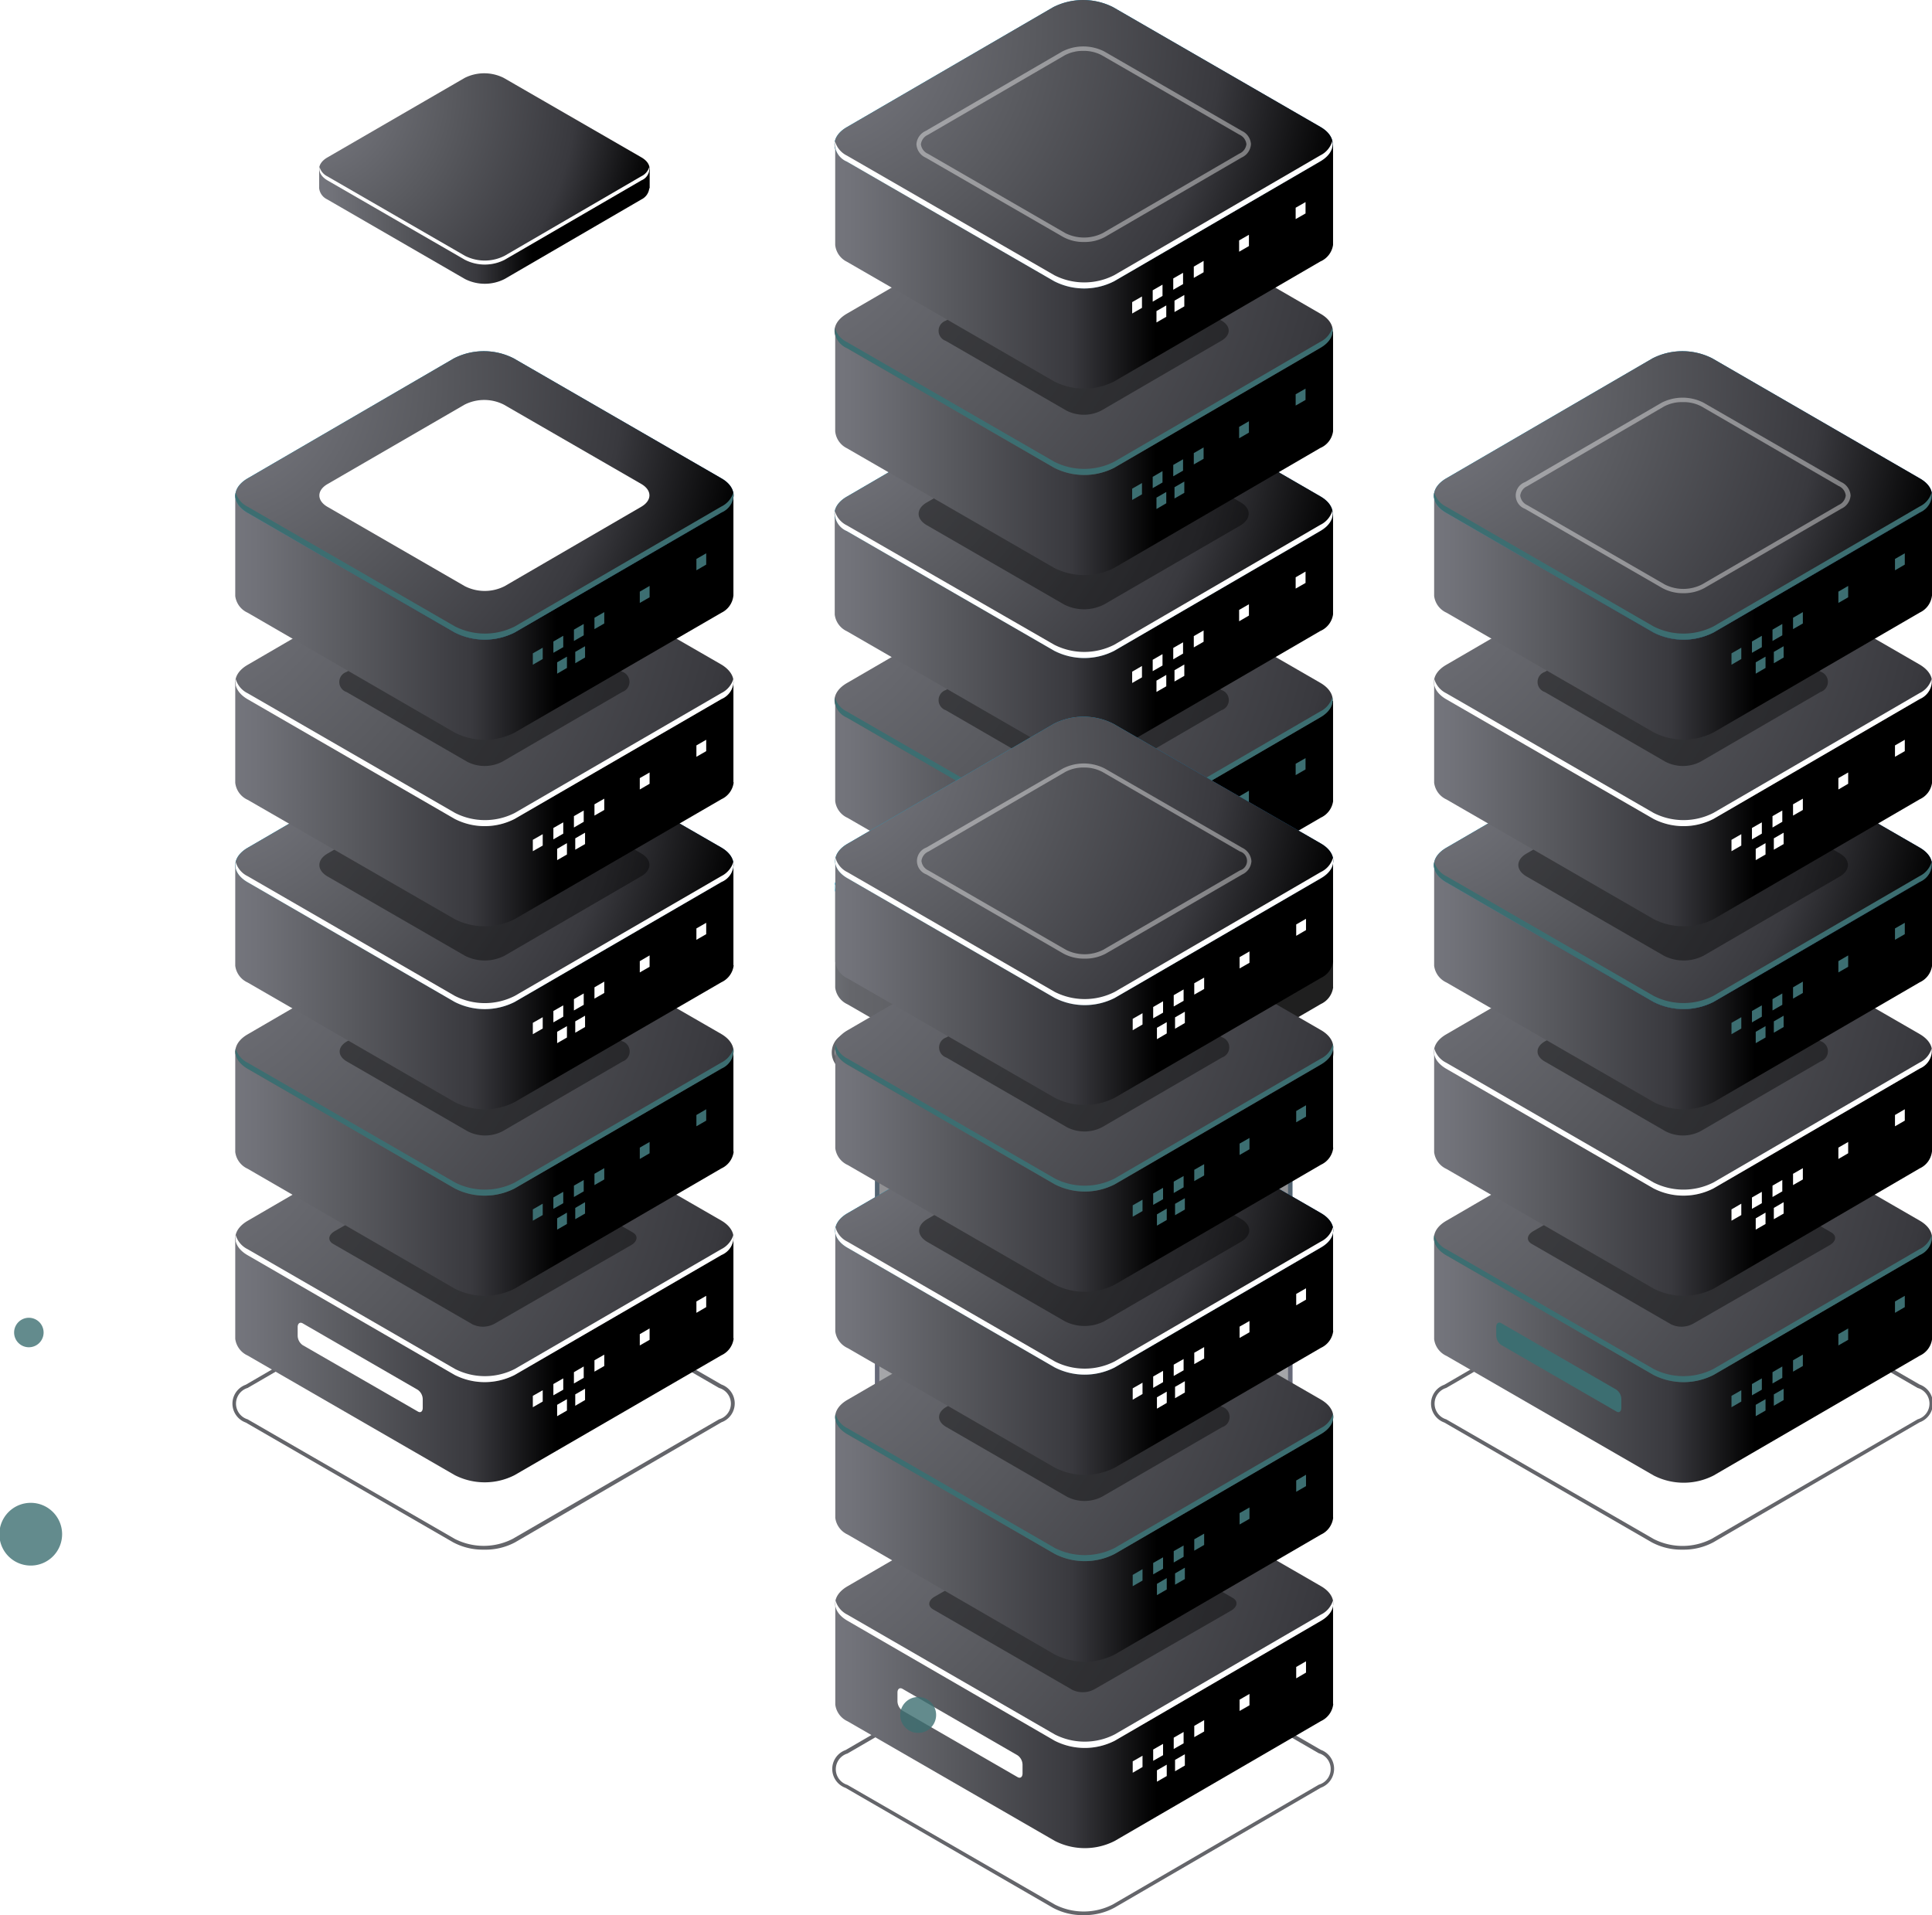 <?xml version="1.0" encoding="UTF-8" standalone="no"?>
<svg xmlns:inkscape="http://www.inkscape.org/namespaces/inkscape" xmlns:sodipodi="http://sodipodi.sourceforge.net/DTD/sodipodi-0.dtd" xmlns:xlink="http://www.w3.org/1999/xlink" xmlns="http://www.w3.org/2000/svg" xmlns:svg="http://www.w3.org/2000/svg" viewBox="0 0 246.38 244.23" version="1.1" id="svg329" sodipodi:docname="decentralized-network-Primary.svg" inkscape:version="1.2.1 (9c6d41e410, 2022-07-14)">
  <defs id="defs116">
    <radialGradient id="radialGradient1981" cx="94.67" cy="92.27" r="100.03" gradientUnits="userSpaceOnUse">
      <stop offset="0" stop-color="#01c8ef" id="stop1971" style="stop-color:#6a6b72;stop-opacity:1;"></stop>
      <stop offset="0.14" stop-color="#03bae4" id="stop1973" style="stop-color:#717279;stop-opacity:1;"></stop>
      <stop offset="0.4" stop-color="#0895c8" id="stop1975" style="stop-color:#5a5b60;stop-opacity:1;"></stop>
      <stop offset="0.76" stop-color="#115a9a" id="stop1977" style="stop-color:#39393e;stop-opacity:1;"></stop>
      <stop offset="1" stop-color="#172f78" id="stop1979" style="stop-color:#000000;stop-opacity:1;"></stop>
    </radialGradient>
    <radialGradient id="radialGradient1969" cx="94.67" cy="92.27" r="100.03" gradientUnits="userSpaceOnUse">
      <stop offset="0" stop-color="#01c8ef" id="stop1959" style="stop-color:#797a82;stop-opacity:1;"></stop>
      <stop offset="0.14" stop-color="#03bae4" id="stop1961" style="stop-color:#717279;stop-opacity:1;"></stop>
      <stop offset="0.4" stop-color="#0895c8" id="stop1963" style="stop-color:#5a5b60;stop-opacity:1;"></stop>
      <stop offset="0.76" stop-color="#115a9a" id="stop1965" style="stop-color:#39393e;stop-opacity:1;"></stop>
      <stop offset="1" stop-color="#172f78" id="stop1967" style="stop-color:#000000;stop-opacity:1;"></stop>
    </radialGradient>
    <radialGradient id="Áåçûìÿííûé_ãðàäèåíò_346" cx="94.67" cy="92.27" r="100.03" gradientUnits="userSpaceOnUse">
      <stop offset="0" stop-color="#01c8ef" id="stop2"></stop>
      <stop offset=".14" stop-color="#03bae4" id="stop4"></stop>
      <stop offset=".4" stop-color="#0895c8" id="stop6"></stop>
      <stop offset=".76" stop-color="#115a9a" id="stop8"></stop>
      <stop offset="1" stop-color="#172f78" id="stop10"></stop>
    </radialGradient>
    <radialGradient id="Áåçûìÿííûé_ãðàäèåíò_346-2" cx="94.67" cy="68.48" r="100.03" xlink:href="#radialGradient1969"></radialGradient>
    <radialGradient id="Áåçûìÿííûé_ãðàäèåíò_346-3" cx="94.67" cy="44.7" r="100.03" xlink:href="#Áåçûìÿííûé_ãðàäèåíò_346"></radialGradient>
    <radialGradient id="Áåçûìÿííûé_ãðàäèåíò_346-4" cx="103.5" cy="50.73" r="68.78" xlink:href="#radialGradient1969"></radialGradient>
    <radialGradient id="Áåçûìÿííûé_ãðàäèåíò_346-5" cx="94.67" cy="21.36" r="100.03" xlink:href="#radialGradient1969"></radialGradient>
    <radialGradient id="Áåçûìÿííûé_ãðàäèåíò_346-6" cx="94.67" cy="-2.42" r="100.03" xlink:href="#Áåçûìÿííûé_ãðàäèåíò_346"></radialGradient>
    <radialGradient id="Áåçûìÿííûé_ãðàäèåíò_346-7" cx="103.5" cy="3.6" r="68.78" xlink:href="#radialGradient1969"></radialGradient>
    <radialGradient id="Áåçûìÿííûé_ãðàäèåíò_346-8" cx="171.1" cy="137.05" r="100.03" xlink:href="#radialGradient1969"></radialGradient>
    <radialGradient id="Áåçûìÿííûé_ãðàäèåíò_346-9" cx="171.1" cy="113.27" r="100.03" xlink:href="#radialGradient1969"></radialGradient>
    <radialGradient id="Áåçûìÿííûé_ãðàäèåíò_346-10" cx="171.1" cy="89.48" r="100.03" xlink:href="#Áåçûìÿííûé_ãðàäèåíò_346"></radialGradient>
    <radialGradient id="Áåçûìÿííûé_ãðàäèåíò_346-11" cx="179.93" cy="95.51" r="68.78" xlink:href="#radialGradient1969"></radialGradient>
    <radialGradient id="Áåçûìÿííûé_ãðàäèåíò_346-12" cx="171.1" cy="66.15" r="100.03" xlink:href="#radialGradient1969"></radialGradient>
    <radialGradient id="Áåçûìÿííûé_ãðàäèåíò_346-13" cx="171.1" cy="42.36" r="100.03" xlink:href="#Áåçûìÿííûé_ãðàäèåíò_346"></radialGradient>
    <radialGradient id="Áåçûìÿííûé_ãðàäèåíò_346-14" cx="179.93" cy="48.39" r="68.78" xlink:href="#radialGradient1969"></radialGradient>
    <radialGradient id="Áåçûìÿííûé_ãðàäèåíò_346-15" cx="94.74" cy="183.66" r="100.03" xlink:href="#radialGradient1969"></radialGradient>
    <radialGradient id="Áåçûìÿííûé_ãðàäèåíò_346-16" cx="94.74" cy="159.88" r="100.03" xlink:href="#radialGradient1969"></radialGradient>
    <radialGradient id="Áåçûìÿííûé_ãðàäèåíò_346-17" cx="94.74" cy="136.09" r="100.03" xlink:href="#Áåçûìÿííûé_ãðàäèåíò_346"></radialGradient>
    <radialGradient id="Áåçûìÿííûé_ãðàäèåíò_346-18" cx="103.57" cy="142.12" r="68.78" xlink:href="#radialGradient1969"></radialGradient>
    <radialGradient id="Áåçûìÿííûé_ãðàäèåíò_346-19" cx="94.74" cy="112.76" r="100.03" xlink:href="#radialGradient1969"></radialGradient>
    <radialGradient id="Áåçûìÿííûé_ãðàäèåíò_346-20" cx="94.74" cy="88.97" r="100.03" xlink:href="#Áåçûìÿííûé_ãðàäèåíò_346"></radialGradient>
    <radialGradient id="Áåçûìÿííûé_ãðàäèåíò_346-21" cx="103.57" cy="95" r="68.78" xlink:href="#radialGradient1969"></radialGradient>
    <radialGradient id="Áåçûìÿííûé_ãðàäèåíò_346-22" cx="18.25" cy="137.05" r="100.03" xlink:href="#radialGradient1969"></radialGradient>
    <radialGradient id="Áåçûìÿííûé_ãðàäèåíò_346-23" cx="18.25" cy="113.27" r="100.03" xlink:href="#radialGradient1969"></radialGradient>
    <radialGradient id="Áåçûìÿííûé_ãðàäèåíò_346-24" cx="18.25" cy="89.48" r="100.03" xlink:href="#Áåçûìÿííûé_ãðàäèåíò_346"></radialGradient>
    <radialGradient id="Áåçûìÿííûé_ãðàäèåíò_346-25" cx="27.08" cy="95.51" r="68.78" xlink:href="#radialGradient1969" spreadMethod="reflect"></radialGradient>
    <radialGradient id="Áåçûìÿííûé_ãðàäèåíò_346-26" cx="18.25" cy="66.15" r="100.03" xlink:href="#radialGradient1969"></radialGradient>
    <radialGradient id="Áåçûìÿííûé_ãðàäèåíò_346-27" cx="18.25" cy="42.36" r="100.03" xlink:href="#Áåçûìÿííûé_ãðàäèåíò_346"></radialGradient>
    <radialGradient id="Áåçûìÿííûé_ãðàäèåíò_346-28" cx="27.08" cy="48.39" r="68.78" xlink:href="#radialGradient1969"></radialGradient>
    <radialGradient id="Áåçûìÿííûé_ãðàäèåíò_346-29" cx="38.75" cy="11.72" r="45.63" xlink:href="#radialGradient1969"></radialGradient>
    <linearGradient id="Áåçûìÿííûé_ãðàäèåíò_17" x1="111.86" y1="192.58" x2="111.86" y2="129.17" gradientUnits="userSpaceOnUse">
      <stop offset="0" stop-color="#020230" id="stop41"></stop>
      <stop offset=".19" stop-color="#020533" id="stop43"></stop>
      <stop offset=".33" stop-color="#020f3c" id="stop45"></stop>
      <stop offset=".47" stop-color="#021f4c" id="stop47"></stop>
      <stop offset=".59" stop-color="#023663" id="stop49"></stop>
      <stop offset=".7" stop-color="#02547f" id="stop51"></stop>
      <stop offset=".82" stop-color="#0179a3" id="stop53"></stop>
      <stop offset=".92" stop-color="#01a4cc" id="stop55"></stop>
      <stop offset="1" stop-color="#01c8ef" id="stop57"></stop>
    </linearGradient>
    <linearGradient id="Áåçûìÿííûé_ãðàäèåíò_17-2" x1="164.54" y1="192.58" x2="164.54" y2="129.17" xlink:href="#Áåçûìÿííûé_ãðàäèåíò_17"></linearGradient>
    <linearGradient id="Áåçûìÿííûé_ãðàäèåíò_17-3" x1="138.2" y1="192.79" x2="138.2" y2="129.37" xlink:href="#radialGradient1981" spreadMethod="reflect"></linearGradient>
    <linearGradient id="Áåçûìÿííûé_ãðàäèåíò_354" x1="102.62" y1="125.86" x2="147.41" y2="125.86" gradientUnits="userSpaceOnUse" xlink:href="#radialGradient1969">
      <stop offset="0" stop-color="#01c8ef" id="stop62" style="stop-color:#777c82;stop-opacity:1;"></stop>
      <stop offset="0.13" stop-color="#04b1dd" id="stop64" style="stop-color:#65666b;stop-opacity:1;"></stop>
      <stop offset="0.55" stop-color="#0e6ba7" id="stop66" style="stop-color:#55565a;stop-opacity:1;"></stop>
      <stop offset="0.85" stop-color="#154085" id="stop68" style="stop-color:#333334;stop-opacity:1;"></stop>
      <stop offset="1" stop-color="#172f78" id="stop70" style="stop-color:#1f1f1f;stop-opacity:1;"></stop>
    </linearGradient>
    <linearGradient id="Áåçûìÿííûé_ãðàäèåíò_354-2" x1="102.62" y1="102.07" x2="147.41" y2="102.07" xlink:href="#radialGradient1969"></linearGradient>
    <linearGradient id="Áåçûìÿííûé_ãðàäèåíò_354-3" x1="102.62" y1="78.29" x2="147.41" y2="78.29" xlink:href="#radialGradient1969"></linearGradient>
    <linearGradient id="Áåçûìÿííûé_ãðàäèåíò_354-4" x1="102.62" y1="54.95" x2="147.41" y2="54.95" xlink:href="#radialGradient1969"></linearGradient>
    <linearGradient id="Áåçûìÿííûé_ãðàäèåíò_354-5" x1="102.62" y1="31.16" x2="147.41" y2="31.16" xlink:href="#radialGradient1969"></linearGradient>
    <linearGradient id="Áåçûìÿííûé_ãðàäèåíò_354-6" x1="179.04" y1="170.64" x2="223.84" y2="170.64" xlink:href="#radialGradient1969"></linearGradient>
    <linearGradient id="Áåçûìÿííûé_ãðàäèåíò_354-7" x1="179.04" y1="146.86" x2="223.84" y2="146.86" xlink:href="#radialGradient1969"></linearGradient>
    <linearGradient id="Áåçûìÿííûé_ãðàäèåíò_354-8" x1="179.04" y1="123.07" x2="223.84" y2="123.07" xlink:href="#radialGradient1969"></linearGradient>
    <linearGradient id="Áåçûìÿííûé_ãðàäèåíò_354-9" x1="179.04" y1="99.74" x2="223.84" y2="99.74" xlink:href="#radialGradient1969"></linearGradient>
    <linearGradient id="Áåçûìÿííûé_ãðàäèåíò_354-10" x1="179.04" y1="75.95" x2="223.84" y2="75.95" xlink:href="#radialGradient1969"></linearGradient>
    <linearGradient id="Áåçûìÿííûé_ãðàäèåíò_354-11" x1="102.68" y1="217.25" x2="147.48" y2="217.25" xlink:href="#radialGradient1969"></linearGradient>
    <linearGradient id="Áåçûìÿííûé_ãðàäèåíò_354-12" x1="102.68" y1="193.47" x2="147.48" y2="193.47" xlink:href="#radialGradient1969"></linearGradient>
    <linearGradient id="Áåçûìÿííûé_ãðàäèåíò_354-13" x1="102.68" y1="169.68" x2="147.48" y2="169.68" xlink:href="#radialGradient1969"></linearGradient>
    <linearGradient id="Áåçûìÿííûé_ãðàäèåíò_354-14" x1="102.68" y1="146.35" x2="147.48" y2="146.35" xlink:href="#radialGradient1969"></linearGradient>
    <linearGradient id="Áåçûìÿííûé_ãðàäèåíò_354-15" x1="102.68" y1="122.56" x2="147.48" y2="122.56" xlink:href="#radialGradient1969"></linearGradient>
    <linearGradient id="Áåçûìÿííûé_ãðàäèåíò_354-16" x1="26.19" y1="170.64" x2="70.99" y2="170.64" xlink:href="#radialGradient1969"></linearGradient>
    <linearGradient id="Áåçûìÿííûé_ãðàäèåíò_354-17" x1="26.19" y1="146.86" x2="70.99" y2="146.86" xlink:href="#radialGradient1969"></linearGradient>
    <linearGradient id="Áåçûìÿííûé_ãðàäèåíò_354-18" x1="26.19" y1="123.07" x2="70.99" y2="123.07" xlink:href="#radialGradient1969"></linearGradient>
    <linearGradient id="Áåçûìÿííûé_ãðàäèåíò_354-19" x1="26.19" y1="99.74" x2="70.99" y2="99.74" xlink:href="#radialGradient1969"></linearGradient>
    <linearGradient id="Áåçûìÿííûé_ãðàäèåíò_354-20" x1="26.19" y1="75.95" x2="70.99" y2="75.95" xlink:href="#radialGradient1969"></linearGradient>
    <linearGradient id="Áåçûìÿííûé_ãðàäèåíò_57" x1="1689.99" y1="-142.56" x2="1689.99" y2="-205.14" gradientTransform="matrix(1.34 -2.31 1.23 .71 -1840.35 4194.99)" gradientUnits="userSpaceOnUse">
      <stop offset="0" stop-color="#020230" id="stop92" style="stop-color:#6e5a71;stop-opacity:1;"></stop>
      <stop offset="0.17" stop-color="#050533" id="stop94" style="stop-color:#646471;stop-opacity:1;"></stop>
      <stop offset="0.3" stop-color="#0f0f3a" id="stop96" style="stop-color:#5a6e71;stop-opacity:1;"></stop>
      <stop offset="0.42" stop-color="#1f1f48" id="stop98" style="stop-color:#507871;stop-opacity:1;"></stop>
      <stop offset="0.53" stop-color="#36365b" id="stop100" style="stop-color:#468271;stop-opacity:1;"></stop>
      <stop offset="0.64" stop-color="#545473" id="stop102" style="stop-color:#3c8c71;stop-opacity:1;"></stop>
      <stop offset="0.74" stop-color="#797991" id="stop104" style="stop-color:#2d9671;stop-opacity:1;"></stop>
      <stop offset="0.84" stop-color="#a5a5b5" id="stop106" style="stop-color:#1ea071;stop-opacity:1;"></stop>
      <stop offset="0.93" stop-color="#d6d6de" id="stop108" style="stop-color:#0faf71;stop-opacity:1;"></stop>
      <stop offset="1" stop-color="#fff" id="stop110" style="stop-color:#00b971;stop-opacity:1;"></stop>
    </linearGradient>
    <linearGradient id="Áåçûìÿííûé_ãðàäèåíò_354-21" x1="38.17" y1="27" x2="67.89" y2="27" xlink:href="#radialGradient1969"></linearGradient>
    <style id="style114">.cls-5{fill:#03a7d3}.cls-8{fill:#fff}.cls-9{fill:#06033e;opacity:.4}</style>
  </defs>
  <g style="isolation:isolate" id="g327">
    <g id="Ñëîé_1" data-name="Ñëîé 1">
      <path style="mix-blend-mode:lighten" fill="url(#Áåçûìÿííûé_ãðàäèåíò_17)" opacity=".6" d="M111.58 129.17v63.42h.56v-62.34l-.56-1.08z" id="path118"></path>
      <path style="mix-blend-mode:lighten" fill="url(#Áåçûìÿííûé_ãðàäèåíò_17-2)" opacity=".6" d="M164.26 129.17v63.42h.56v-62.34l-.56-1.08z" id="path120"></path>
      <path style="mix-blend-mode:lighten;fill-opacity:1;opacity:0.584" fill="url(#Áåçûìÿííûé_ãðàäèåíò_17-3)" opacity=".3" d="M111.58 129.37v63.42h53.24v-62.34l-53.24-1.08z" id="path122"></path>
      <path class="cls-5" d="M138.14 152.83a8 8 0 01-3.94-.94l-26.44-15.26a2.57 2.57 0 010-4.83l26.3-15.29a8.7 8.7 0 017.87 0l26.44 15.26a2.57 2.57 0 010 4.83l-26.3 15.29a8 8 0 01-3.93.94zm-.14-36.78a7.62 7.62 0 00-3.69.88L108 132.23a2.08 2.08 0 000 4l26.44 15.27a8.18 8.18 0 007.37 0l26.31-15.3a2.08 2.08 0 000-4l-26.44-15.27a7.65 7.65 0 00-3.68-.88z" id="path124" style="fill:#64656a;fill-opacity:1"></path>
      <path d="M170 125.84v-12.68l-16 2.14-12-6.92a8.39 8.39 0 00-7.62 0l-1.87 1.18-26 3.47v12.91a2.7 2.7 0 001.56 2.13l26.45 15.27a8.45 8.45 0 007.62 0l26.3-15.3a2.73 2.73 0 001.57-2.12z" fill="url(#Áåçûìÿííûé_ãðàäèåíò_354)" id="path126" style="fill-opacity:1.0"></path>
      <path d="M168.38 110.87L141.94 95.6a8.45 8.45 0 00-7.62 0L108 110.9c-2.1 1.21-2.1 3.18 0 4.4l26.45 15.26a8.39 8.39 0 007.62 0l26.3-15.29c2.11-1.22 2.11-3.19.01-4.4z" fill="url(#Áåçûìÿííûé_ãðàäèåíò_346)" id="path128"></path>
      <path class="cls-8" d="M168.38 114.5l-26.3 15.29a8.39 8.39 0 01-7.62 0L108 114.53a2.91 2.91 0 01-1.53-1.82 2.5 2.5 0 001.53 2.59l26.45 15.26a8.39 8.39 0 007.62 0l26.3-15.29c1.22-.71 1.73-1.67 1.53-2.59a2.91 2.91 0 01-1.52 1.82zm-22.75 19.45l-1.25.72v-1.45l1.25-.72v1.45zm2.62-1.51l-1.25.72v-1.45l1.25-.72v1.45zm2.62-1.52l-1.25.73v-1.45l1.25-.72v1.44zm-2.14 4.17l-1.25.72v-1.44l1.25-.73v1.45zm2.3-1.33l-1.25.72v-1.45l1.25-.72v1.45zm8.24-7.69l-1.25.73v-1.45l1.25-.72v1.44zm7.22-4.16l-1.26.72v-1.44l1.26-.73v1.45zm-13 7.5l-1.25.72v-1.44l1.25-.72v1.44z" id="path130"></path>
      <path class="cls-9" d="M136.7 124.11l-17.79-10.27c-.72-.41-.63-1.14.2-1.63l17.39-10a3.1 3.1 0 012.82-.12l17.79 10.27c.72.42.63 1.15-.2 1.63l-17.39 10a3.13 3.13 0 01-2.82.12z" id="path132"></path>
      <path class="cls-8" d="M129.7 135.23l-14.7-8.47a1.54 1.54 0 01-.63-1.22v-1.09c0-.46.28-.68.63-.48l14.68 8.48a1.51 1.51 0 01.64 1.21v1.09c.02.47-.27.68-.62.48z" id="path134"></path>
      <path d="M170 102.06V89.38l-16 2.14-12-6.93a8.45 8.45 0 00-7.62 0l-1.87 1.19-26 3.47v12.91a2.69 2.69 0 001.56 2.13l26.45 15.27a8.39 8.39 0 007.62 0l26.3-15.29a2.74 2.74 0 001.57-2.13z" fill="url(#Áåçûìÿííûé_ãðàäèåíò_354-2)" id="path136" style="fill-opacity:1.0"></path>
      <path d="M168.38 87.08l-26.44-15.26a8.39 8.39 0 00-7.62 0L108 87.11c-2.1 1.22-2.1 3.19 0 4.4l26.45 15.27a8.45 8.45 0 007.62 0l26.3-15.3c2.11-1.21 2.11-3.18.01-4.4z" fill="url(#Áåçûìÿííûé_ãðàäèåíò_346-2)" id="path138" style="fill-opacity:1.0"></path>
      <path class="cls-9" d="M155.78 88l-15.4-8.9a4.89 4.89 0 00-4.44 0L120.61 88a1.36 1.36 0 000 2.57L136 99.48a4.89 4.89 0 004.44 0l15.32-8.91a1.35 1.35 0 00.02-2.57z" id="path140" style="fill:#000000;opacity:0.4"></path>
      <path class="cls-8" d="M168.38 90.72L142.08 106a8.39 8.39 0 01-7.62 0L108 90.74a2.92 2.92 0 01-1.53-1.81 2.48 2.48 0 001.53 2.58l26.45 15.27a8.45 8.45 0 007.62 0l26.3-15.3c1.22-.7 1.73-1.66 1.53-2.58a2.93 2.93 0 01-1.52 1.82zm-22.75 19.44l-1.25.73v-1.45l1.25-.72v1.44zm2.62-1.51l-1.25.72v-1.44l1.25-.73v1.45zm2.62-1.51l-1.25.72v-1.44l1.25-.73v1.45zm-2.14 4.16l-1.25.73v-1.45l1.25-.72v1.44zm2.3-1.33l-1.25.72v-1.44l1.25-.72v1.44zm8.24-7.68l-1.25.72v-1.44l1.25-.73v1.45zm7.22-4.17l-1.26.73V97.4l1.26-.72v1.44zm-13 7.51l-1.25.72v-1.45l1.25-.72v1.45z" id="path142" style="fill:#3c6e71;fill-opacity:1"></path>
      <path d="M170 78.27V65.59l-16 2.14-12-6.92a8.39 8.39 0 00-7.62 0L132.45 62l-26 3.47v12.9A2.7 2.7 0 00108 80.5l26.45 15.27a8.45 8.45 0 007.62 0l26.3-15.3a2.73 2.73 0 001.63-2.12z" fill="url(#Áåçûìÿííûé_ãðàäèåíò_354-3)" id="path144" style="fill-opacity:1.0"></path>
      <path d="M168.38 63.3L141.94 48a8.45 8.45 0 00-7.62 0L108 63.33c-2.1 1.21-2.1 3.18 0 4.4L134.46 83a8.39 8.39 0 007.62 0l26.3-15.29c2.1-1.23 2.1-3.2 0-4.41z" fill="url(#Áåçûìÿííûé_ãðàäèåíò_346-3)" id="path146"></path>
      <path d="M168.38 63.3L141.94 48a8.45 8.45 0 00-7.62 0L108 63.33c-2.1 1.21-2.1 3.18 0 4.4L134.46 83a8.39 8.39 0 007.62 0l26.3-15.29c2.1-1.23 2.1-3.2 0-4.41z" fill="url(#Áåçûìÿííûé_ãðàäèåíò_346-4)" id="path148" style="fill-opacity:1.0"></path>
      <path class="cls-9" d="M158.2 64.05l-17.52-10.12a5.61 5.61 0 00-5.05 0L118.2 64.07c-1.4.8-1.4 2.11 0 2.91l17.52 10.12a5.61 5.61 0 005.05 0L158.2 67c1.39-.84 1.39-2.15 0-2.95z" id="path150" style="fill:#000000;opacity:0.4"></path>
      <path class="cls-8" d="M168.38 66.93l-26.3 15.3a8.45 8.45 0 01-7.62 0L108 67a2.91 2.91 0 01-1.53-1.82 2.5 2.5 0 001.53 2.55L134.46 83a8.39 8.39 0 007.62 0l26.3-15.29c1.22-.71 1.73-1.67 1.53-2.59a2.91 2.91 0 01-1.53 1.81zm-22.75 19.45l-1.25.72v-1.44l1.25-.73v1.45zm2.62-1.51l-1.25.72v-1.45l1.25-.72v1.45zm2.62-1.52l-1.25.73v-1.45l1.25-.72v1.44zm-2.14 4.17l-1.25.72V86.8l1.25-.73v1.45zm2.3-1.33l-1.25.72v-1.44l1.25-.73v1.45zm8.24-7.69l-1.25.73v-1.45l1.25-.72v1.44zm7.22-4.16l-1.26.72v-1.44l1.26-.73v1.45zm-13 7.5l-1.25.72v-1.44l1.25-.72v1.44z" id="path152" style="fill:#ffffff;fill-opacity:1"></path>
      <path d="M170 54.94V42.26l-16 2.13-12-6.92a8.39 8.39 0 00-7.62 0l-1.87 1.19-26 3.47V55a2.69 2.69 0 001.49 2.16l26.45 15.27a8.45 8.45 0 007.62 0l26.3-15.3A2.71 2.71 0 00170 55z" fill="url(#Áåçûìÿííûé_ãðàäèåíò_354-4)" id="path154" style="fill-opacity:1.0"></path>
      <path d="M168.38 40l-26.44-15.3a8.39 8.39 0 00-7.62 0L108 40c-2.1 1.22-2.1 3.19 0 4.4l26.45 15.27a8.45 8.45 0 007.62 0l26.3-15.3c2.11-1.22 2.11-3.19.01-4.37z" fill="url(#Áåçûìÿííûé_ãðàäèåíò_346-5)" id="path156" style="fill-opacity:1.0"></path>
      <path class="cls-9" d="M155.78 40.89L140.38 32a4.89 4.89 0 00-4.44 0l-15.33 8.9a1.36 1.36 0 000 2.57L136 52.36a4.89 4.89 0 004.44 0l15.32-8.91c1.24-.71 1.24-1.86.02-2.56z" id="path158" style="fill:#000000"></path>
      <path class="cls-8" d="M168.38 43.59l-26.3 15.3a8.45 8.45 0 01-7.62 0L108 43.62a2.92 2.92 0 01-1.53-1.81 2.49 2.49 0 001.53 2.58l26.45 15.27a8.45 8.45 0 007.62 0l26.3-15.3c1.22-.7 1.73-1.66 1.53-2.58a2.92 2.92 0 01-1.52 1.81zm-22.75 19.45l-1.25.72v-1.44l1.25-.72v1.44zm2.62-1.51l-1.25.72v-1.44l1.25-.73v1.45zm2.62-1.51l-1.25.72v-1.45l1.25-.72v1.45zm-2.14 4.16l-1.25.73v-1.45l1.25-.72v1.44zm2.3-1.33l-1.25.72v-1.44l1.25-.72v1.44zm8.24-7.68l-1.25.72v-1.45l1.25-.72v1.45zm7.22-4.17l-1.26.72v-1.44l1.26-.72V51zm-13 7.51l-1.25.72v-1.45l1.25-.72v1.45z" id="path160" style="fill:#3c6e71;fill-opacity:1"></path>
      <path d="M170 31.15V18.47l-16 2.14-12-6.93a8.45 8.45 0 00-7.62 0l-1.87 1.19-26 3.47v12.91a2.7 2.7 0 001.49 2.13l26.45 15.27a8.45 8.45 0 007.62 0l26.3-15.3a2.73 2.73 0 001.63-2.12z" fill="url(#Áåçûìÿííûé_ãðàäèåíò_354-5)" id="path162" style="fill-opacity:1.0"></path>
      <path d="M168.38 16.18L141.94.91a8.45 8.45 0 00-7.62 0L108 16.21c-2.1 1.21-2.1 3.18 0 4.4l26.45 15.26a8.39 8.39 0 007.62 0l26.3-15.29c2.11-1.22 2.11-3.19.01-4.4z" fill="url(#Áåçûìÿííûé_ãðàäèåíò_346-6)" id="path164"></path>
      <path d="M168.38 16.18L141.94.91a8.45 8.45 0 00-7.62 0L108 16.21c-2.1 1.21-2.1 3.18 0 4.4l26.45 15.26a8.39 8.39 0 007.62 0l26.3-15.29c2.11-1.22 2.11-3.19.01-4.4z" fill="url(#Áåçûìÿííûé_ãðàäèåíò_346-7)" id="path166" style="fill-opacity:1.0"></path>
      <path class="cls-9" d="M138.24 30.86a5.37 5.37 0 01-2.66-.64l-17.52-10.11a2 2 0 01-1.19-1.71 2 2 0 011.19-1.71l17.42-10.13a5.91 5.91 0 015.34 0l17.52 10.12a2 2 0 011.19 1.7 2 2 0 01-1.19 1.71l-17.43 10.13a5.38 5.38 0 01-2.67.64zm-.09-24.37a4.87 4.87 0 00-2.38.57l-17.43 10.13a1.52 1.52 0 00-.9 1.21 1.52 1.52 0 00.9 1.21l17.52 10.12a5.32 5.32 0 004.76 0l17.43-10.14a1.49 1.49 0 00.9-1.21 1.52 1.52 0 00-.9-1.21L140.53 7.06a4.84 4.84 0 00-2.38-.57z" id="path168" style="fill:#ffffff"></path>
      <path class="cls-8" d="M168.38 19.81l-26.3 15.29a8.39 8.39 0 01-7.62 0L108 19.84a2.91 2.91 0 01-1.52-1.84 2.5 2.5 0 001.52 2.61l26.45 15.26a8.39 8.39 0 007.62 0l26.3-15.29c1.22-.71 1.73-1.67 1.53-2.59a2.91 2.91 0 01-1.52 1.82zm-22.75 19.45l-1.25.72v-1.45l1.25-.72v1.45zm2.62-1.52l-1.25.73v-1.45l1.25-.72v1.44zm2.62-1.51l-1.25.72v-1.44l1.25-.72v1.44zm-2.14 4.17l-1.25.72v-1.45l1.25-.72v1.45zm2.3-1.33l-1.25.72v-1.45l1.25-.72v1.45zm8.24-7.69l-1.25.72v-1.44l1.25-.72v1.44zm7.22-4.16l-1.26.72v-1.45l1.26-.72v1.45zm-13 7.5l-1.25.72V34l1.25-.73v1.45z" id="path170"></path>
      <path class="cls-5" d="M214.56 197.62a8 8 0 01-3.93-.94l-26.44-15.27a2.56 2.56 0 010-4.82l26.3-15.3a8.73 8.73 0 017.87 0l26.44 15.27a2.56 2.56 0 010 4.82l-26.3 15.3a8 8 0 01-3.94.94zm-.14-36.78a7.47 7.47 0 00-3.68.88L184.43 177a2.09 2.09 0 000 4l26.45 15.26a8.11 8.11 0 007.37 0l26.3-15.26a2.08 2.08 0 000-4l-26.44-15.27a7.51 7.51 0 00-3.69-.89z" id="path172" style="fill:#64656a;fill-opacity:1"></path>
      <path d="M246.38 170.63V158l-16 2.14-12-6.93a8.45 8.45 0 00-7.62 0l-1.87 1.19-26 3.47v12.91a2.72 2.72 0 001.57 2.13l26.44 15.26a8.39 8.39 0 007.62 0l26.31-15.29a2.72 2.72 0 001.56-2.13z" fill="url(#Áåçûìÿííûé_ãðàäèåíò_354-6)" id="path174" style="fill-opacity:1.0"></path>
      <path d="M244.81 155.66l-26.45-15.27a8.39 8.39 0 00-7.62 0l-26.3 15.29c-2.1 1.22-2.1 3.19 0 4.4l26.44 15.27a8.45 8.45 0 007.62 0l26.31-15.3c2.1-1.21 2.1-3.18 0-4.39z" fill="url(#Áåçûìÿííûé_ãðàäèåíò_346-8)" id="path176" style="fill-opacity:1.0"></path>
      <path class="cls-8" d="M244.81 159.29l-26.31 15.29a8.39 8.39 0 01-7.62 0l-26.44-15.27a2.92 2.92 0 01-1.53-1.81c-.2.92.31 1.88 1.53 2.58l26.44 15.27a8.45 8.45 0 007.62 0l26.31-15.3a2.48 2.48 0 001.53-2.58 2.93 2.93 0 01-1.53 1.82zm-22.75 19.44l-1.25.73v-1.45l1.25-.72v1.44zm2.62-1.51l-1.26.72v-1.44l1.26-.72v1.44zm2.61-1.51l-1.25.72v-1.44l1.25-.73v1.45zm-2.14 4.17l-1.25.72v-1.45l1.25-.72v1.45zm2.31-1.34l-1.25.73v-1.45l1.25-.72v1.44zm8.23-7.68l-1.25.72v-1.44l1.25-.73v1.45zm7.22-4.17l-1.25.73v-1.45l1.25-.72v1.44zm-13 7.51l-1.25.72v-1.45l1.25-.72v1.45z" id="path178" style="fill:#3c6e71;fill-opacity:1"></path>
      <path class="cls-9" d="M213.13 168.9l-17.79-10.27c-.73-.42-.64-1.15.2-1.63l17.38-10a3.13 3.13 0 012.82-.11l17.79 10.27c.73.41.64 1.14-.2 1.63l-17.38 10a3.1 3.1 0 01-2.82.11z" id="path180" style="fill:#000000;opacity:0.4"></path>
      <path class="cls-8" d="M206.13 180l-14.68-8.48a1.51 1.51 0 01-.64-1.21v-1.09c0-.47.29-.68.64-.48l14.68 8.48a1.5 1.5 0 01.63 1.21v1.09c0 .48-.28.7-.63.48z" id="path182" style="fill:#3c6e71;fill-opacity:1"></path>
      <path d="M246.38 146.84v-12.67l-16 2.13-12-6.92a8.39 8.39 0 00-7.62 0l-1.87 1.18-26 3.47v12.91a2.72 2.72 0 001.57 2.13l26.44 15.27a8.45 8.45 0 007.62 0L244.81 149a2.71 2.71 0 001.56-2.12z" fill="url(#Áåçûìÿííûé_ãðàäèåíò_354-7)" id="path184" style="fill-opacity:1.0"></path>
      <path d="M244.81 131.87l-26.45-15.27a8.45 8.45 0 00-7.62 0l-26.3 15.3c-2.1 1.21-2.1 3.18 0 4.4l26.44 15.26a8.39 8.39 0 007.62 0l26.31-15.29c2.1-1.22 2.1-3.18 0-4.4z" fill="url(#Áåçûìÿííûé_ãðàäèåíò_346-9)" id="path186" style="fill-opacity:1.0"></path>
      <path class="cls-9" d="M232.21 132.79l-15.41-8.89a4.89 4.89 0 00-4.44 0L197 132.81c-1.23.71-1.23 1.86 0 2.56l15.4 8.9a4.89 4.89 0 004.44 0l15.33-8.91a1.36 1.36 0 00.04-2.57z" id="path188" style="fill:#000000;opacity:0.4"></path>
      <path class="cls-8" d="M244.81 135.5l-26.31 15.3a8.45 8.45 0 01-7.62 0l-26.44-15.27a2.91 2.91 0 01-1.53-1.82c-.2.92.31 1.88 1.53 2.59l26.44 15.26a8.39 8.39 0 007.62 0l26.31-15.29a2.49 2.49 0 001.53-2.58 2.92 2.92 0 01-1.53 1.81zm-22.75 19.45l-1.25.72v-1.44l1.25-.73v1.45zm2.62-1.51l-1.26.72v-1.45l1.26-.72v1.45zm2.61-1.51l-1.25.72v-1.45l1.25-.72v1.45zm-2.14 4.16l-1.25.72v-1.44l1.25-.73v1.45zm2.31-1.33l-1.25.72v-1.44l1.25-.73v1.45zm8.23-7.69l-1.25.73v-1.45l1.25-.72v1.44zm7.22-4.16l-1.25.72v-1.44l1.25-.73v1.45zm-13 7.5l-1.25.72v-1.44l1.25-.72v1.44z" id="path190" style="fill:#ffffff;fill-opacity:1"></path>
      <path d="M246.38 123.06v-12.68l-16 2.14-12-6.93a8.45 8.45 0 00-7.62 0l-1.87 1.19-26 3.47v12.91a2.72 2.72 0 001.57 2.13l26.44 15.26a8.39 8.39 0 007.62 0l26.31-15.29a2.72 2.72 0 001.56-2.13z" fill="url(#Áåçûìÿííûé_ãðàäèåíò_354-8)" id="path192" style="fill-opacity:1.0"></path>
      <path d="M244.81 108.09l-26.45-15.27a8.39 8.39 0 00-7.62 0l-26.3 15.29c-2.1 1.22-2.1 3.19 0 4.4l26.44 15.27a8.45 8.45 0 007.62 0l26.31-15.3c2.1-1.21 2.1-3.18 0-4.39z" fill="url(#Áåçûìÿííûé_ãðàäèåíò_346-10)" id="path194"></path>
      <path d="M244.81 108.09l-26.45-15.27a8.39 8.39 0 00-7.62 0l-26.3 15.29c-2.1 1.22-2.1 3.19 0 4.4l26.44 15.27a8.45 8.45 0 007.62 0l26.31-15.3c2.1-1.21 2.1-3.18 0-4.39z" fill="url(#Áåçûìÿííûé_ãðàäèåíò_346-11)" id="path196" style="fill-opacity:1.0"></path>
      <path class="cls-9" d="M234.62 108.83L217.1 98.72a5.55 5.55 0 00-5 0l-17.43 10.13c-1.39.81-1.39 2.11 0 2.92l17.52 10.11a5.55 5.55 0 005.05 0l17.43-10.13c1.33-.81 1.33-2.11-.05-2.92z" id="path198" style="fill:#000000;opacity:0.4"></path>
      <path class="cls-8" d="M244.81 111.72L218.5 127a8.39 8.39 0 01-7.62 0l-26.44-15.27a2.89 2.89 0 01-1.53-1.81c-.2.92.31 1.88 1.53 2.58l26.44 15.27a8.45 8.45 0 007.62 0l26.31-15.3a2.48 2.48 0 001.53-2.58 2.93 2.93 0 01-1.53 1.83zm-22.75 19.44l-1.25.73v-1.45l1.25-.72v1.44zm2.62-1.51l-1.26.73v-1.45l1.26-.72v1.44zm2.61-1.51l-1.25.72v-1.44l1.25-.73v1.45zm-2.14 4.17l-1.25.72v-1.45l1.25-.72v1.45zm2.31-1.34l-1.25.73v-1.45l1.25-.72v1.44zm8.23-7.68l-1.25.72v-1.44l1.25-.73v1.45zm7.22-4.16l-1.25.72v-1.45l1.25-.72v1.45zm-13 7.5l-1.25.72v-1.44l1.25-.73v1.45z" id="path200" style="fill:#3c6e71;fill-opacity:1"></path>
      <path d="M246.38 99.72V87l-16 2.14-12-6.93a8.45 8.45 0 00-7.62 0l-1.87 1.19-26 3.47v12.95a2.72 2.72 0 001.57 2.13l26.44 15.27a8.45 8.45 0 007.62 0l26.31-15.3a2.71 2.71 0 001.56-2.12z" fill="url(#Áåçûìÿííûé_ãðàäèåíò_354-9)" id="path202" style="fill-opacity:1.0"></path>
      <path d="M244.81 84.75l-26.45-15.27a8.45 8.45 0 00-7.62 0l-26.3 15.3c-2.1 1.21-2.1 3.18 0 4.4l26.44 15.26a8.39 8.39 0 007.62 0l26.31-15.29c2.1-1.22 2.1-3.15 0-4.4z" fill="url(#Áåçûìÿííûé_ãðàäèåíò_346-12)" id="path204" style="fill-opacity:1.0"></path>
      <path class="cls-9" d="M232.21 85.67l-15.41-8.89a4.89 4.89 0 00-4.44 0L197 85.69a1.35 1.35 0 000 2.56l15.4 8.9a4.89 4.89 0 004.44 0l15.33-8.91a1.36 1.36 0 00.04-2.57z" id="path206" style="fill:#000000;opacity:0.4"></path>
      <path class="cls-8" d="M244.81 88.38l-26.31 15.29a8.39 8.39 0 01-7.62 0l-26.44-15.26a2.91 2.91 0 01-1.53-1.82c-.2.92.31 1.88 1.53 2.59l26.44 15.26a8.39 8.39 0 007.62 0l26.31-15.29a2.5 2.5 0 001.53-2.59 2.91 2.91 0 01-1.53 1.82zm-22.75 19.45l-1.25.72v-1.45l1.25-.72v1.45zm2.62-1.52l-1.26.73v-1.45l1.26-.72v1.44zm2.61-1.51l-1.25.73v-1.45l1.25-.72v1.44zm-2.14 4.17l-1.25.72v-1.44l1.25-.73v1.45zm2.31-1.33l-1.25.72v-1.45l1.25-.72v1.45zm8.23-7.69l-1.25.73v-1.45l1.25-.72v1.44zm7.22-4.16l-1.25.72v-1.45l1.25-.72v1.45zm-13 7.5l-1.25.72v-1.44l1.25-.72v1.44z" id="path208"></path>
      <path d="M246.38 75.94V63.26l-16 2.14-12-6.93a8.45 8.45 0 00-7.62 0l-1.87 1.19-26 3.47V76a2.7 2.7 0 001.57 2.13L210.9 93.4a8.39 8.39 0 007.62 0l26.31-15.29a2.72 2.72 0 001.54-2.11z" fill="url(#Áåçûìÿííûé_ãðàäèåíò_354-10)" id="path210" style="fill-opacity:1.0"></path>
      <path d="M244.81 61l-26.45-15.3a8.39 8.39 0 00-7.62 0L184.44 61c-2.1 1.22-2.1 3.19 0 4.4l26.44 15.27a8.45 8.45 0 007.62 0l26.31-15.3c2.1-1.22 2.1-3.19 0-4.37z" fill="url(#Áåçûìÿííûé_ãðàäèåíò_346-13)" id="path212"></path>
      <path d="M244.81 61l-26.45-15.3a8.39 8.39 0 00-7.62 0L184.44 61c-2.1 1.22-2.1 3.19 0 4.4l26.44 15.27a8.45 8.45 0 007.62 0l26.31-15.3c2.1-1.22 2.1-3.19 0-4.37z" fill="url(#Áåçûìÿííûé_ãðàäèåíò_346-14)" id="path214" style="fill-opacity:1.0"></path>
      <path class="cls-9" d="M214.67 75.65A5.52 5.52 0 01212 75l-17.52-10.11a1.82 1.82 0 010-3.41l17.43-10.13a5.89 5.89 0 015.33 0l17.53 10.11a2.06 2.06 0 011.23 1.71 2 2 0 01-1.18 1.7L217.34 75a5.55 5.55 0 01-2.67.65zm-.09-24.37a4.81 4.81 0 00-2.38.56L194.77 62a1.49 1.49 0 00-.9 1.21 1.52 1.52 0 00.9 1.21l17.52 10.11a5.25 5.25 0 004.76 0l17.43-10.13a1.52 1.52 0 00.9-1.21 1.49 1.49 0 00-.9-1.21L217 51.84a4.87 4.87 0 00-2.42-.56z" id="path216" style="fill:#ffffff"></path>
      <path class="cls-8" d="M244.81 64.59l-26.31 15.3a8.45 8.45 0 01-7.62 0l-26.44-15.27a2.92 2.92 0 01-1.53-1.81c-.2.92.31 1.88 1.53 2.58l26.44 15.27a8.45 8.45 0 007.62 0l26.31-15.3a2.48 2.48 0 001.53-2.58 2.89 2.89 0 01-1.53 1.81zm-22.75 19.45l-1.25.73v-1.45l1.25-.72v1.44zm2.62-1.51l-1.26.72v-1.44l1.26-.73v1.45zm2.61-1.51l-1.25.72V80.3l1.25-.73v1.45zm-2.14 4.16l-1.25.73v-1.45l1.25-.72v1.44zm2.31-1.33l-1.25.73v-1.45l1.25-.72v1.44zm8.23-7.68l-1.25.72v-1.44l1.25-.73v1.45zm7.22-4.17l-1.25.73v-1.45l1.25-.72V72zm-13 7.51l-1.25.72v-1.45l1.25-.72v1.45z" id="path218" style="fill:#3c6e71;fill-opacity:1"></path>
      <path class="cls-5" d="M138.2 244.23a8 8 0 01-3.93-.94L107.83 228a2.56 2.56 0 010-4.82l26.3-15.3a8.73 8.73 0 017.87 0l26.44 15.27a2.57 2.57 0 010 4.83l-26.3 15.29a8 8 0 01-3.94.96zm-.14-36.78a7.47 7.47 0 00-3.68.88l-26.31 15.29a2.09 2.09 0 000 4l26.45 15.26a8.11 8.11 0 007.37 0l26.3-15.29a2.08 2.08 0 000-4l-26.44-15.27a7.51 7.51 0 00-3.69-.87z" id="path220" style="fill:#64656a;fill-opacity:1"></path>
      <path d="M170 217.24v-12.68l-16 2.14-12-6.93a8.45 8.45 0 00-7.62 0l-1.86 1.23-26 3.47v12.91a2.72 2.72 0 001.57 2.13l26.44 15.26a8.39 8.39 0 007.62 0l26.31-15.29a2.72 2.72 0 001.56-2.13z" fill="url(#Áåçûìÿííûé_ãðàäèåíò_354-11)" id="path222" style="fill-opacity:1.0"></path>
      <path d="M168.45 202.27L142 187a8.39 8.39 0 00-7.62 0l-26.3 15.29c-2.1 1.22-2.1 3.19 0 4.4L134.52 222a8.45 8.45 0 007.62 0l26.31-15.3c2.1-1.25 2.1-3.22 0-4.43z" fill="url(#Áåçûìÿííûé_ãðàäèåíò_346-15)" id="path224" style="fill-opacity:1.0"></path>
      <path class="cls-8" d="M168.45 205.9l-26.31 15.29a8.39 8.39 0 01-7.62 0l-26.44-15.27a2.92 2.92 0 01-1.53-1.81c-.2.92.31 1.88 1.53 2.58L134.52 222a8.45 8.45 0 007.62 0l26.31-15.3c1.22-.7 1.73-1.66 1.53-2.58a2.93 2.93 0 01-1.53 1.78zm-22.75 19.44l-1.25.73v-1.45l1.25-.72v1.44zm2.62-1.51l-1.26.72v-1.44l1.26-.72v1.44zm2.62-1.51l-1.26.72v-1.44l1.26-.73v1.45zm-2.15 4.17l-1.25.72v-1.45l1.25-.72v1.45zm2.31-1.34l-1.25.73v-1.45l1.25-.72v1.44zm8.24-7.68l-1.26.72v-1.44l1.26-.73v1.45zm7.21-4.17l-1.25.73v-1.45l1.25-.72v1.44zm-12.99 7.51l-1.26.72v-1.44l1.26-.73v1.45z" id="path226" style="fill:#ffffff;fill-opacity:1"></path>
      <path class="cls-9" d="M136.77 215.51L119 205.24c-.73-.42-.64-1.15.2-1.63l17.38-10a3.13 3.13 0 012.82-.11l17.8 10.27c.72.41.63 1.14-.21 1.63l-17.38 10a3.1 3.1 0 01-2.84.11z" id="path228" style="fill:#000000"></path>
      <path class="cls-8" d="M129.77 226.63l-14.68-8.48a1.51 1.51 0 01-.64-1.21v-1.09c0-.47.29-.68.64-.48l14.68 8.48a1.5 1.5 0 01.63 1.21v1.09c0 .47-.28.68-.63.48z" id="path230"></path>
      <path d="M170 193.45v-12.67l-16 2.13-12-6.91a8.39 8.39 0 00-7.62 0l-1.86 1.18-26 3.47v12.91a2.72 2.72 0 001.57 2.13L134.52 211a8.45 8.45 0 007.62 0l26.31-15.3a2.71 2.71 0 001.56-2.12z" fill="url(#Áåçûìÿííûé_ãðàäèåíò_354-12)" id="path232" style="fill-opacity:1.0"></path>
      <path d="M168.45 178.48L142 163.21a8.45 8.45 0 00-7.62 0l-26.3 15.3c-2.1 1.21-2.1 3.18 0 4.4l26.44 15.26a8.39 8.39 0 007.62 0l26.31-15.29c2.1-1.22 2.1-3.18 0-4.4z" fill="url(#Áåçûìÿííûé_ãðàäèåíò_346-16)" id="path234" style="fill-opacity:1.0"></path>
      <path class="cls-9" d="M155.85 179.4l-15.41-8.89a4.89 4.89 0 00-4.44 0l-15.32 8.91c-1.23.71-1.23 1.86 0 2.56l15.4 8.9a4.89 4.89 0 004.44 0l15.33-8.88a1.36 1.36 0 000-2.6z" id="path236" style="fill:#000000;opacity:0.4"></path>
      <path class="cls-8" d="M168.45 182.11l-26.31 15.3a8.45 8.45 0 01-7.62 0l-26.44-15.27a2.91 2.91 0 01-1.53-1.82c-.2.92.31 1.88 1.53 2.59l26.44 15.26a8.39 8.39 0 007.62 0l26.31-15.29c1.22-.71 1.73-1.66 1.53-2.58a2.92 2.92 0 01-1.53 1.81zm-22.75 19.45l-1.25.72v-1.44l1.25-.73v1.45zm2.62-1.51l-1.26.72v-1.45l1.26-.72v1.45zm2.62-1.52l-1.26.73v-1.45l1.26-.72v1.44zm-2.15 4.17l-1.25.72v-1.44l1.25-.73v1.45zm2.31-1.33l-1.25.72v-1.44l1.25-.73v1.45zm8.24-7.68l-1.26.72v-1.45l1.26-.72v1.45zm7.21-4.17l-1.25.72v-1.44l1.25-.73v1.45zm-12.99 7.5l-1.26.73v-1.45l1.26-.72v1.44z" id="path238" style="fill:#3c6e71;fill-opacity:1"></path>
      <path d="M170 169.67V157l-16 2.14-12-6.93a8.45 8.45 0 00-7.62 0l-1.86 1.19-26 3.47v12.91a2.72 2.72 0 001.57 2.13l26.44 15.26a8.39 8.39 0 007.62 0l26.31-15.29a2.71 2.71 0 001.56-2.13z" fill="url(#Áåçûìÿííûé_ãðàäèåíò_354-13)" id="path240" style="fill-opacity:1.0"></path>
      <path d="M168.45 154.7L142 139.43a8.39 8.39 0 00-7.62 0l-26.3 15.29c-2.1 1.22-2.1 3.19 0 4.4l26.44 15.27a8.45 8.45 0 007.62 0l26.31-15.3c2.1-1.21 2.1-3.18 0-4.39z" fill="url(#Áåçûìÿííûé_ãðàäèåíò_346-17)" id="path242"></path>
      <path d="M168.45 154.7L142 139.43a8.39 8.39 0 00-7.62 0l-26.3 15.29c-2.1 1.22-2.1 3.19 0 4.4l26.44 15.27a8.45 8.45 0 007.62 0l26.31-15.3c2.1-1.21 2.1-3.18 0-4.39z" fill="url(#Áåçûìÿííûé_ãðàäèåíò_346-18)" id="path244" style="fill-opacity:1.0"></path>
      <path class="cls-9" d="M158.26 155.44l-17.52-10.11a5.55 5.55 0 00-5.05 0l-17.43 10.13c-1.39.81-1.39 2.11 0 2.92l17.52 10.11a5.55 5.55 0 005.05 0l17.43-10.13c1.4-.81 1.4-2.11 0-2.92z" id="path246" style="fill:#000000;opacity:0.4"></path>
      <path class="cls-8" d="M168.45 158.33l-26.31 15.29a8.39 8.39 0 01-7.62 0l-26.44-15.27a2.89 2.89 0 01-1.53-1.81c-.2.92.31 1.88 1.53 2.58l26.44 15.27a8.42 8.42 0 007.62 0l26.31-15.3c1.22-.7 1.73-1.66 1.53-2.58a2.93 2.93 0 01-1.53 1.82zm-22.75 19.44l-1.25.73v-1.45l1.25-.72v1.44zm2.62-1.51l-1.26.73v-1.45l1.26-.72v1.44zm2.62-1.51l-1.26.72v-1.44l1.26-.72v1.44zm-2.15 4.16l-1.25.73v-1.45l1.25-.72v1.44zm2.31-1.33l-1.25.73v-1.45l1.25-.72v1.44zm8.24-7.68l-1.26.72v-1.44l1.26-.72v1.44zm7.21-4.16l-1.25.72v-1.45l1.25-.72v1.45zm-12.99 7.5l-1.26.72v-1.45l1.26-.72v1.45z" id="path248" style="fill:#ffffff;fill-opacity:1"></path>
      <path d="M170 146.33v-12.68l-16 2.14-12-6.93a8.45 8.45 0 00-7.62 0l-1.86 1.19-26 3.47v12.91a2.72 2.72 0 001.57 2.13l26.44 15.27a8.45 8.45 0 007.62 0l26.31-15.3a2.71 2.71 0 001.56-2.12z" fill="url(#Áåçûìÿííûé_ãðàäèåíò_354-14)" id="path250" style="fill-opacity:1.0"></path>
      <path d="M168.45 131.36L142 116.09a8.45 8.45 0 00-7.62 0l-26.3 15.3c-2.1 1.21-2.1 3.18 0 4.4l26.44 15.26a8.39 8.39 0 007.62 0l26.31-15.29c2.1-1.22 2.1-3.19 0-4.4z" fill="url(#Áåçûìÿííûé_ãðàäèåíò_346-19)" id="path252" style="fill-opacity:1.0"></path>
      <path class="cls-9" d="M155.85 132.28l-15.41-8.89a4.89 4.89 0 00-4.44 0l-15.32 8.91a1.35 1.35 0 000 2.56l15.4 8.9a4.89 4.89 0 004.44 0l15.33-8.91a1.36 1.36 0 000-2.57z" id="path254" style="fill:#000000;opacity:0.4"></path>
      <path class="cls-8" d="M168.45 135l-26.31 15.29a8.39 8.39 0 01-7.62 0L108.08 135a2.91 2.91 0 01-1.53-1.82c-.2.92.31 1.88 1.53 2.59l26.44 15.26a8.39 8.39 0 007.62 0l26.31-15.29c1.22-.71 1.73-1.67 1.53-2.59a2.91 2.91 0 01-1.53 1.85zm-22.75 19.44l-1.25.72v-1.45l1.25-.72v1.45zm2.62-1.51l-1.26.72v-1.45l1.26-.72v1.45zm2.62-1.52l-1.26.73v-1.45l1.26-.72v1.44zm-2.15 4.17l-1.25.72v-1.44l1.25-.73v1.45zm2.31-1.33l-1.25.72v-1.45l1.25-.72v1.45zm8.24-7.69l-1.26.73v-1.45l1.26-.72v1.44zm7.21-4.16l-1.25.72v-1.44l1.25-.73v1.45zm-12.99 7.5l-1.26.72v-1.44l1.26-.72v1.44z" id="path256" style="fill:#3c6e71;fill-opacity:1"></path>
      <path d="M170 122.55v-12.68L154 112l-12-6.93a8.39 8.39 0 00-7.62 0l-1.86 1.19-26 3.47v12.91a2.7 2.7 0 001.57 2.13L134.52 140a8.39 8.39 0 007.62 0l26.31-15.29a2.72 2.72 0 001.56-2.13z" fill="url(#Áåçûìÿííûé_ãðàäèåíò_354-15)" id="path258" style="fill-opacity:1.0"></path>
      <path d="M168.45 107.57L142 92.31a8.39 8.39 0 00-7.62 0l-26.3 15.29c-2.1 1.22-2.1 3.19 0 4.4l26.44 15.27a8.45 8.45 0 007.62 0L168.45 112c2.1-1.24 2.1-3.21 0-4.43z" fill="url(#Áåçûìÿííûé_ãðàäèåíò_346-20)" id="path260"></path>
      <path d="M168.45 107.57L142 92.31a8.39 8.39 0 00-7.62 0l-26.3 15.29c-2.1 1.22-2.1 3.19 0 4.4l26.44 15.27a8.45 8.45 0 007.62 0L168.45 112c2.1-1.24 2.1-3.21 0-4.43z" fill="url(#Áåçûìÿííûé_ãðàäèåíò_346-21)" id="path262" style="fill-opacity:1.0"></path>
      <path class="cls-9" d="M138.31 122.25a5.51 5.51 0 01-2.67-.63l-17.52-10.12a1.82 1.82 0 010-3.41L135.55 98a5.89 5.89 0 015.33 0l17.53 10.11a2.06 2.06 0 011.18 1.71 2 2 0 01-1.18 1.7L141 121.62a5.54 5.54 0 01-2.69.63zm-.09-24.37a4.84 4.84 0 00-2.38.57l-17.43 10.14a1.49 1.49 0 00-.9 1.21 1.52 1.52 0 00.9 1.21l17.52 10.11a5.25 5.25 0 004.76 0L158.12 111a1.26 1.26 0 000-2.42L140.6 98.45a4.87 4.87 0 00-2.38-.57z" id="path264" style="fill:#ffffff"></path>
      <path class="cls-8" d="M168.45 111.2l-26.31 15.3a8.45 8.45 0 01-7.62 0l-26.44-15.27a2.92 2.92 0 01-1.53-1.81c-.2.92.31 1.88 1.53 2.58l26.44 15.27a8.45 8.45 0 007.62 0L168.45 112c1.22-.7 1.73-1.66 1.53-2.58a2.89 2.89 0 01-1.53 1.78zm-22.75 19.45l-1.25.73v-1.45l1.25-.72v1.44zm2.62-1.51l-1.26.72v-1.44l1.26-.73v1.45zm2.62-1.51l-1.26.72v-1.44l1.26-.73v1.45zm-2.15 4.16l-1.25.73v-1.45l1.25-.72v1.44zm2.31-1.33l-1.25.73v-1.45l1.25-.72v1.44zm8.24-7.68l-1.26.72v-1.44l1.26-.73v1.45zm7.21-4.17l-1.25.73v-1.45l1.25-.72v1.44zm-12.99 7.51l-1.26.72v-1.45l1.26-.72v1.45z" id="path266" style="fill:#ffffff;fill-opacity:1"></path>
      <path class="cls-5" d="M61.71 197.62a8 8 0 01-3.93-.94l-26.44-15.27a2.56 2.56 0 010-4.82l26.3-15.3a8.73 8.73 0 017.87 0L92 176.56a2.56 2.56 0 010 4.82l-26.3 15.3a8 8 0 01-3.99.94zm-.14-36.78a7.47 7.47 0 00-3.68.88L31.58 177a2.09 2.09 0 000 4L58 196.25a8.11 8.11 0 007.37 0L91.7 181a2.08 2.08 0 000-4l-26.44-15.28a7.51 7.51 0 00-3.69-.88z" id="path268" style="fill:#64656a;fill-opacity:1"></path>
      <path d="M93.53 170.63V158l-16 2.14-12-6.93a8.45 8.45 0 00-7.62 0L56 154.35l-26 3.47v12.91a2.72 2.72 0 001.57 2.13L58 188.12a8.39 8.39 0 007.62 0L92 172.83a2.72 2.72 0 001.56-2.13z" fill="url(#Áåçûìÿííûé_ãðàäèåíò_354-16)" id="path270" style="fill-opacity:1.0"></path>
      <path d="M92 155.66l-26.49-15.27a8.39 8.39 0 00-7.62 0l-26.3 15.29c-2.1 1.22-2.11 3.19 0 4.4L58 175.35a8.45 8.45 0 007.62 0L92 160.05c2.06-1.21 2.06-3.18 0-4.39z" fill="url(#Áåçûìÿííûé_ãðàäèåíò_346-22)" id="path272" style="fill-opacity:1.0"></path>
      <path class="cls-8" d="M92 159.29l-26.35 15.29a8.39 8.39 0 01-7.62 0l-26.44-15.27a2.92 2.92 0 01-1.53-1.81c-.2.92.31 1.88 1.53 2.58L58 175.35a8.45 8.45 0 007.62 0L92 160.05a2.48 2.48 0 001.53-2.58 3 3 0 01-1.53 1.82zm-22.79 19.44l-1.26.73v-1.45l1.26-.72v1.44zm2.62-1.51l-1.26.72v-1.44l1.26-.72v1.44zm2.61-1.51l-1.25.72v-1.44l1.25-.73v1.45zm-2.14 4.17l-1.25.72v-1.45l1.25-.72v1.45zm2.31-1.34l-1.25.73v-1.45l1.25-.72v1.44zm8.23-7.68l-1.25.72v-1.44l1.25-.73v1.45zm7.22-4.17l-1.25.73v-1.45l1.25-.72v1.44zm-13 7.51l-1.25.72v-1.45l1.25-.72v1.45z" id="path274"></path>
      <path class="cls-9" d="M60.28 168.9l-17.79-10.27c-.73-.42-.64-1.15.2-1.63l17.38-10a3.13 3.13 0 012.82-.11l17.79 10.27c.73.41.64 1.14-.2 1.63l-17.38 10a3.1 3.1 0 01-2.82.11z" id="path276" style="fill:#000000;opacity:0.4"></path>
      <path class="cls-8" d="M53.28 180l-14.68-8.46a1.51 1.51 0 01-.64-1.21v-1.09c0-.47.29-.68.64-.48l14.68 8.48a1.5 1.5 0 01.63 1.21v1.09c0 .46-.28.68-.63.46z" id="path278"></path>
      <path d="M93.53 146.84v-12.67l-16 2.13-12-6.92a8.39 8.39 0 00-7.62 0L56 130.56 30 134v12.91a2.72 2.72 0 001.57 2.13L58 164.34a8.45 8.45 0 007.62 0L92 149a2.71 2.71 0 001.56-2.12z" fill="url(#Áåçûìÿííûé_ãðàäèåíò_354-17)" id="path280" style="fill-opacity:1.0"></path>
      <path d="M92 131.87L65.51 116.6a8.45 8.45 0 00-7.62 0l-26.3 15.3c-2.1 1.21-2.11 3.18 0 4.4L58 151.56a8.39 8.39 0 007.62 0L92 136.27c2.06-1.22 2.06-3.18 0-4.4z" fill="url(#Áåçûìÿííûé_ãðàäèåíò_346-23)" id="path282" style="fill-opacity:1.0"></path>
      <path class="cls-9" d="M79.36 132.79L64 123.9a4.89 4.89 0 00-4.44 0l-15.32 8.91c-1.23.71-1.23 1.86 0 2.56l15.4 8.9a4.89 4.89 0 004.44 0l15.33-8.91a1.36 1.36 0 00-.05-2.57z" id="path284" style="fill:#000000;opacity:0.4"></path>
      <path class="cls-8" d="M92 135.5l-26.35 15.3a8.45 8.45 0 01-7.62 0l-26.44-15.27a2.91 2.91 0 01-1.53-1.82c-.2.92.31 1.88 1.53 2.59L58 151.56a8.39 8.39 0 007.62 0L92 136.27a2.49 2.49 0 001.53-2.58A3 3 0 0192 135.5zm-22.79 19.45l-1.26.72v-1.44l1.26-.73v1.45zm2.62-1.51l-1.26.72v-1.45l1.26-.72v1.45zm2.61-1.51l-1.25.72v-1.45l1.25-.72v1.45zm-2.14 4.16l-1.25.72v-1.44l1.25-.73v1.45zm2.31-1.33l-1.25.72v-1.44l1.25-.73v1.45zm8.23-7.69l-1.25.73v-1.45l1.25-.72v1.44zm7.22-4.16l-1.25.72v-1.44l1.25-.73v1.45zm-13 7.5l-1.25.72v-1.44l1.25-.72v1.44z" id="path286" style="fill:#3c6e71;fill-opacity:1"></path>
      <path d="M93.53 123.06v-12.68l-16 2.14-12-6.93a8.45 8.45 0 00-7.62 0L56 106.78l-26 3.47v12.91a2.72 2.72 0 001.57 2.13L58 140.55a8.39 8.39 0 007.62 0L92 125.26a2.72 2.72 0 001.56-2.13z" fill="url(#Áåçûìÿííûé_ãðàäèåíò_354-18)" id="path288" style="fill-opacity:1.0"></path>
      <path d="M92 108.09L65.51 92.82a8.39 8.39 0 00-7.62 0l-26.3 15.29c-2.1 1.22-2.11 3.19 0 4.4L58 127.78a8.45 8.45 0 007.62 0L92 112.48c2.06-1.21 2.06-3.18 0-4.39z" fill="url(#Áåçûìÿííûé_ãðàäèåíò_346-24)" id="path290"></path>
      <path d="M92 108.09L65.51 92.82a8.39 8.39 0 00-7.62 0l-26.3 15.29c-2.1 1.22-2.11 3.19 0 4.4L58 127.78a8.45 8.45 0 007.62 0L92 112.48c2.06-1.21 2.06-3.18 0-4.39z" fill="url(#Áåçûìÿííûé_ãðàäèåíò_346-25)" id="path292" style="fill-opacity:1;fill-rule:nonzero"></path>
      <path class="cls-9" d="M81.77 108.83L64.25 98.72a5.55 5.55 0 00-5 0l-17.48 10.13c-1.39.81-1.39 2.11 0 2.92l17.52 10.11a5.55 5.55 0 005.05 0l17.43-10.13c1.4-.81 1.4-2.11 0-2.92z" id="path294" style="fill:#000000;opacity:0.4"></path>
      <path class="cls-8" d="M92 111.72L65.65 127a8.39 8.39 0 01-7.65 0l-26.41-15.26a2.89 2.89 0 01-1.53-1.81c-.2.92.31 1.88 1.53 2.58L58 127.78a8.45 8.45 0 007.62 0L92 112.48a2.48 2.48 0 001.53-2.58 3 3 0 01-1.53 1.82zm-22.79 19.44l-1.26.73v-1.45l1.26-.72v1.44zm2.62-1.51l-1.26.73v-1.45l1.26-.72v1.44zm2.61-1.51l-1.25.72v-1.44l1.25-.73v1.45zm-2.14 4.17l-1.25.72v-1.45l1.25-.72v1.45zm2.31-1.34l-1.25.73v-1.45l1.25-.72v1.44zm8.23-7.68l-1.25.72v-1.44l1.25-.73v1.45zm7.22-4.16l-1.25.72v-1.45l1.25-.72v1.45zm-13 7.5l-1.25.72v-1.44l1.25-.73v1.45z" id="path296"></path>
      <path d="M93.53 99.72V87l-16 2.14-12-6.93a8.45 8.45 0 00-7.62 0L56 83.44l-26 3.47v12.91a2.72 2.72 0 001.59 2.18L58 117.22a8.45 8.45 0 007.62 0L92 101.92a2.71 2.71 0 001.56-2.12z" fill="url(#Áåçûìÿííûé_ãðàäèåíò_354-19)" id="path298" style="fill-opacity:1.0"></path>
      <path d="M92 84.75L65.51 69.48a8.45 8.45 0 00-7.62 0l-26.3 15.3c-2.1 1.21-2.11 3.18 0 4.4L58 104.44a8.39 8.39 0 007.62 0L92 89.15c2.06-1.22 2.06-3.15 0-4.4z" fill="url(#Áåçûìÿííûé_ãðàäèåíò_346-26)" id="path300" style="fill-opacity:1.0"></path>
      <path class="cls-9" d="M79.36 85.67L64 76.78a4.89 4.89 0 00-4.44 0l-15.37 8.91a1.35 1.35 0 000 2.56l15.4 8.9a4.89 4.89 0 004.44 0l15.33-8.91a1.36 1.36 0 000-2.57z" id="path302" style="fill:#000000;opacity:0.4"></path>
      <path class="cls-8" d="M92 88.38l-26.35 15.29a8.39 8.39 0 01-7.62 0L31.59 88.41a2.91 2.91 0 01-1.53-1.82c-.2.92.31 1.88 1.53 2.59L58 104.44a8.39 8.39 0 007.62 0L92 89.15a2.5 2.5 0 001.53-2.59A2.94 2.94 0 0192 88.38zm-22.79 19.45l-1.26.72v-1.45l1.26-.72v1.45zm2.62-1.52l-1.26.73v-1.45l1.26-.72v1.44zm2.61-1.51l-1.25.73v-1.45l1.25-.72v1.44zm-2.14 4.17l-1.25.72v-1.44l1.25-.73v1.45zm2.31-1.33l-1.25.72v-1.45l1.25-.72v1.45zm8.23-7.69l-1.25.73v-1.45l1.25-.72v1.44zm7.22-4.16l-1.25.72v-1.45l1.25-.72v1.45zm-13 7.5l-1.25.72v-1.44l1.25-.72v1.44z" id="path304"></path>
      <path d="M93.53 75.94V63.26l-16 2.14-12-6.93a8.45 8.45 0 00-7.62 0L56 59.66l-26 3.47V76a2.7 2.7 0 001.57 2.13L58 93.43a8.39 8.39 0 007.62 0L92 78.14A2.72 2.72 0 0093.52 76z" fill="url(#Áåçûìÿííûé_ãðàäèåíò_354-20)" id="path306" style="fill-opacity:1.0"></path>
      <path d="M92 61L65.51 45.7a8.39 8.39 0 00-7.62 0L31.59 61c-2.1 1.22-2.11 3.19 0 4.4L58 80.66a8.45 8.45 0 007.62 0L92 65.36c2.06-1.21 2.06-3.18 0-4.36z" fill="url(#Áåçûìÿííûé_ãðàäèåíò_346-27)" id="path308"></path>
      <path d="M92 61L65.51 45.7a8.39 8.39 0 00-7.62 0L31.59 61c-2.1 1.22-2.11 3.19 0 4.4L58 80.66a8.45 8.45 0 007.62 0L92 65.36c2.06-1.21 2.06-3.18 0-4.36z" fill="url(#Áåçûìÿííûé_ãðàäèåíò_346-28)" id="path310" style="fill-opacity:1.0"></path>
      <path class="cls-8" d="M92 64.59l-26.35 15.3a8.45 8.45 0 01-7.62 0L31.59 64.62a2.92 2.92 0 01-1.53-1.81c-.2.92.31 1.88 1.53 2.58L58 80.66a8.45 8.45 0 007.62 0L92 65.36a2.48 2.48 0 001.53-2.58A2.93 2.93 0 0192 64.59zM69.21 84.04l-1.26.73v-1.45l1.26-.72v1.44zm2.62-1.51l-1.26.72v-1.44l1.26-.73v1.45zm2.61-1.51l-1.25.72V80.3l1.25-.73v1.45zm-2.14 4.16l-1.25.73v-1.45l1.25-.72v1.44zm2.31-1.33l-1.25.73v-1.45l1.25-.72v1.44zm8.23-7.68l-1.25.72v-1.44l1.25-.73v1.45zM90.06 72l-1.25.73v-1.45l1.25-.72V72zm-13 7.51l-1.25.72v-1.45l1.25-.72v1.45z" id="path312" style="fill:#3c6e71;fill-opacity:1"></path>
      <path d="M7.92 195.57a4 4 0 11-4-3.92 4 4 0 014 3.92zM5.56 169.9a1.88 1.88 0 11-1.9-1.85 1.88 1.88 0 011.9 1.85zm113.82 48.78a2.29 2.29 0 11-2.31-2.27 2.29 2.29 0 012.31 2.27z" fill="#01c8ef" opacity=".8" id="path314" style="fill:#3c6e71;fill-opacity:1"></path>
      <path class="cls-8" d="M81.77 61.71L64.25 51.6a5.55 5.55 0 00-5 0L41.77 61.73c-1.39.8-1.39 2.11 0 2.91l17.52 10.12a5.61 5.61 0 005.05 0l17.43-10.13c1.4-.81 1.4-2.11 0-2.92z" id="path316"></path>
      <path style="mix-blend-mode:lighten" fill="url(#%C3%81%C3%A5%C3%A7%C3%BB%C3%AC%C3%BF%C3%AD%C3%AD%C3%BB%C3%A9_%C3%A3%C3%B0%C3%A0%C3%A4%C3%A8%C3%A5%C3%AD%C3%B2_57)" opacity="0.3" d="m 165.37,142.52 77.21,44.66 0.75,-1.3 -76.9,-44.48 z" id="path318"></path>
      <path d="M82.85 24v-2.41L72.21 23l-8-4.6a5.55 5.55 0 00-5 0l-1.21.8-17.3 2.3V24a1.79 1.79 0 001 1.41l17.59 10.17a5.57 5.57 0 005.06 0L81.8 25.43a1.8 1.8 0 001-1.41z" fill="url(#Áåçûìÿííûé_ãðàäèåíò_354-21)" id="path320" style="fill-opacity:1.0"></path>
      <path d="M81.8 20.07L64.25 9.94a5.55 5.55 0 00-5 0l-17.5 10.14c-1.4.81-1.4 2.12 0 2.92l17.54 10.13a5.57 5.57 0 005.06 0L81.8 23c1.39-.82 1.39-2.13 0-2.93z" fill="url(#Áåçûìÿííûé_ãðàäèåíò_346-29)" id="path322"></path>
      <path class="cls-8" d="M81.8 22.47L64.35 32.62a5.57 5.57 0 01-5.06 0L41.75 22.49a1.91 1.91 0 01-1-1.2c-.13.61.21 1.24 1 1.71l17.54 10.13a5.57 5.57 0 005.06 0L81.8 23a1.62 1.62 0 001-1.71 1.9 1.9 0 01-1 1.18z" id="path324"></path>
    </g>
  </g>
</svg>
